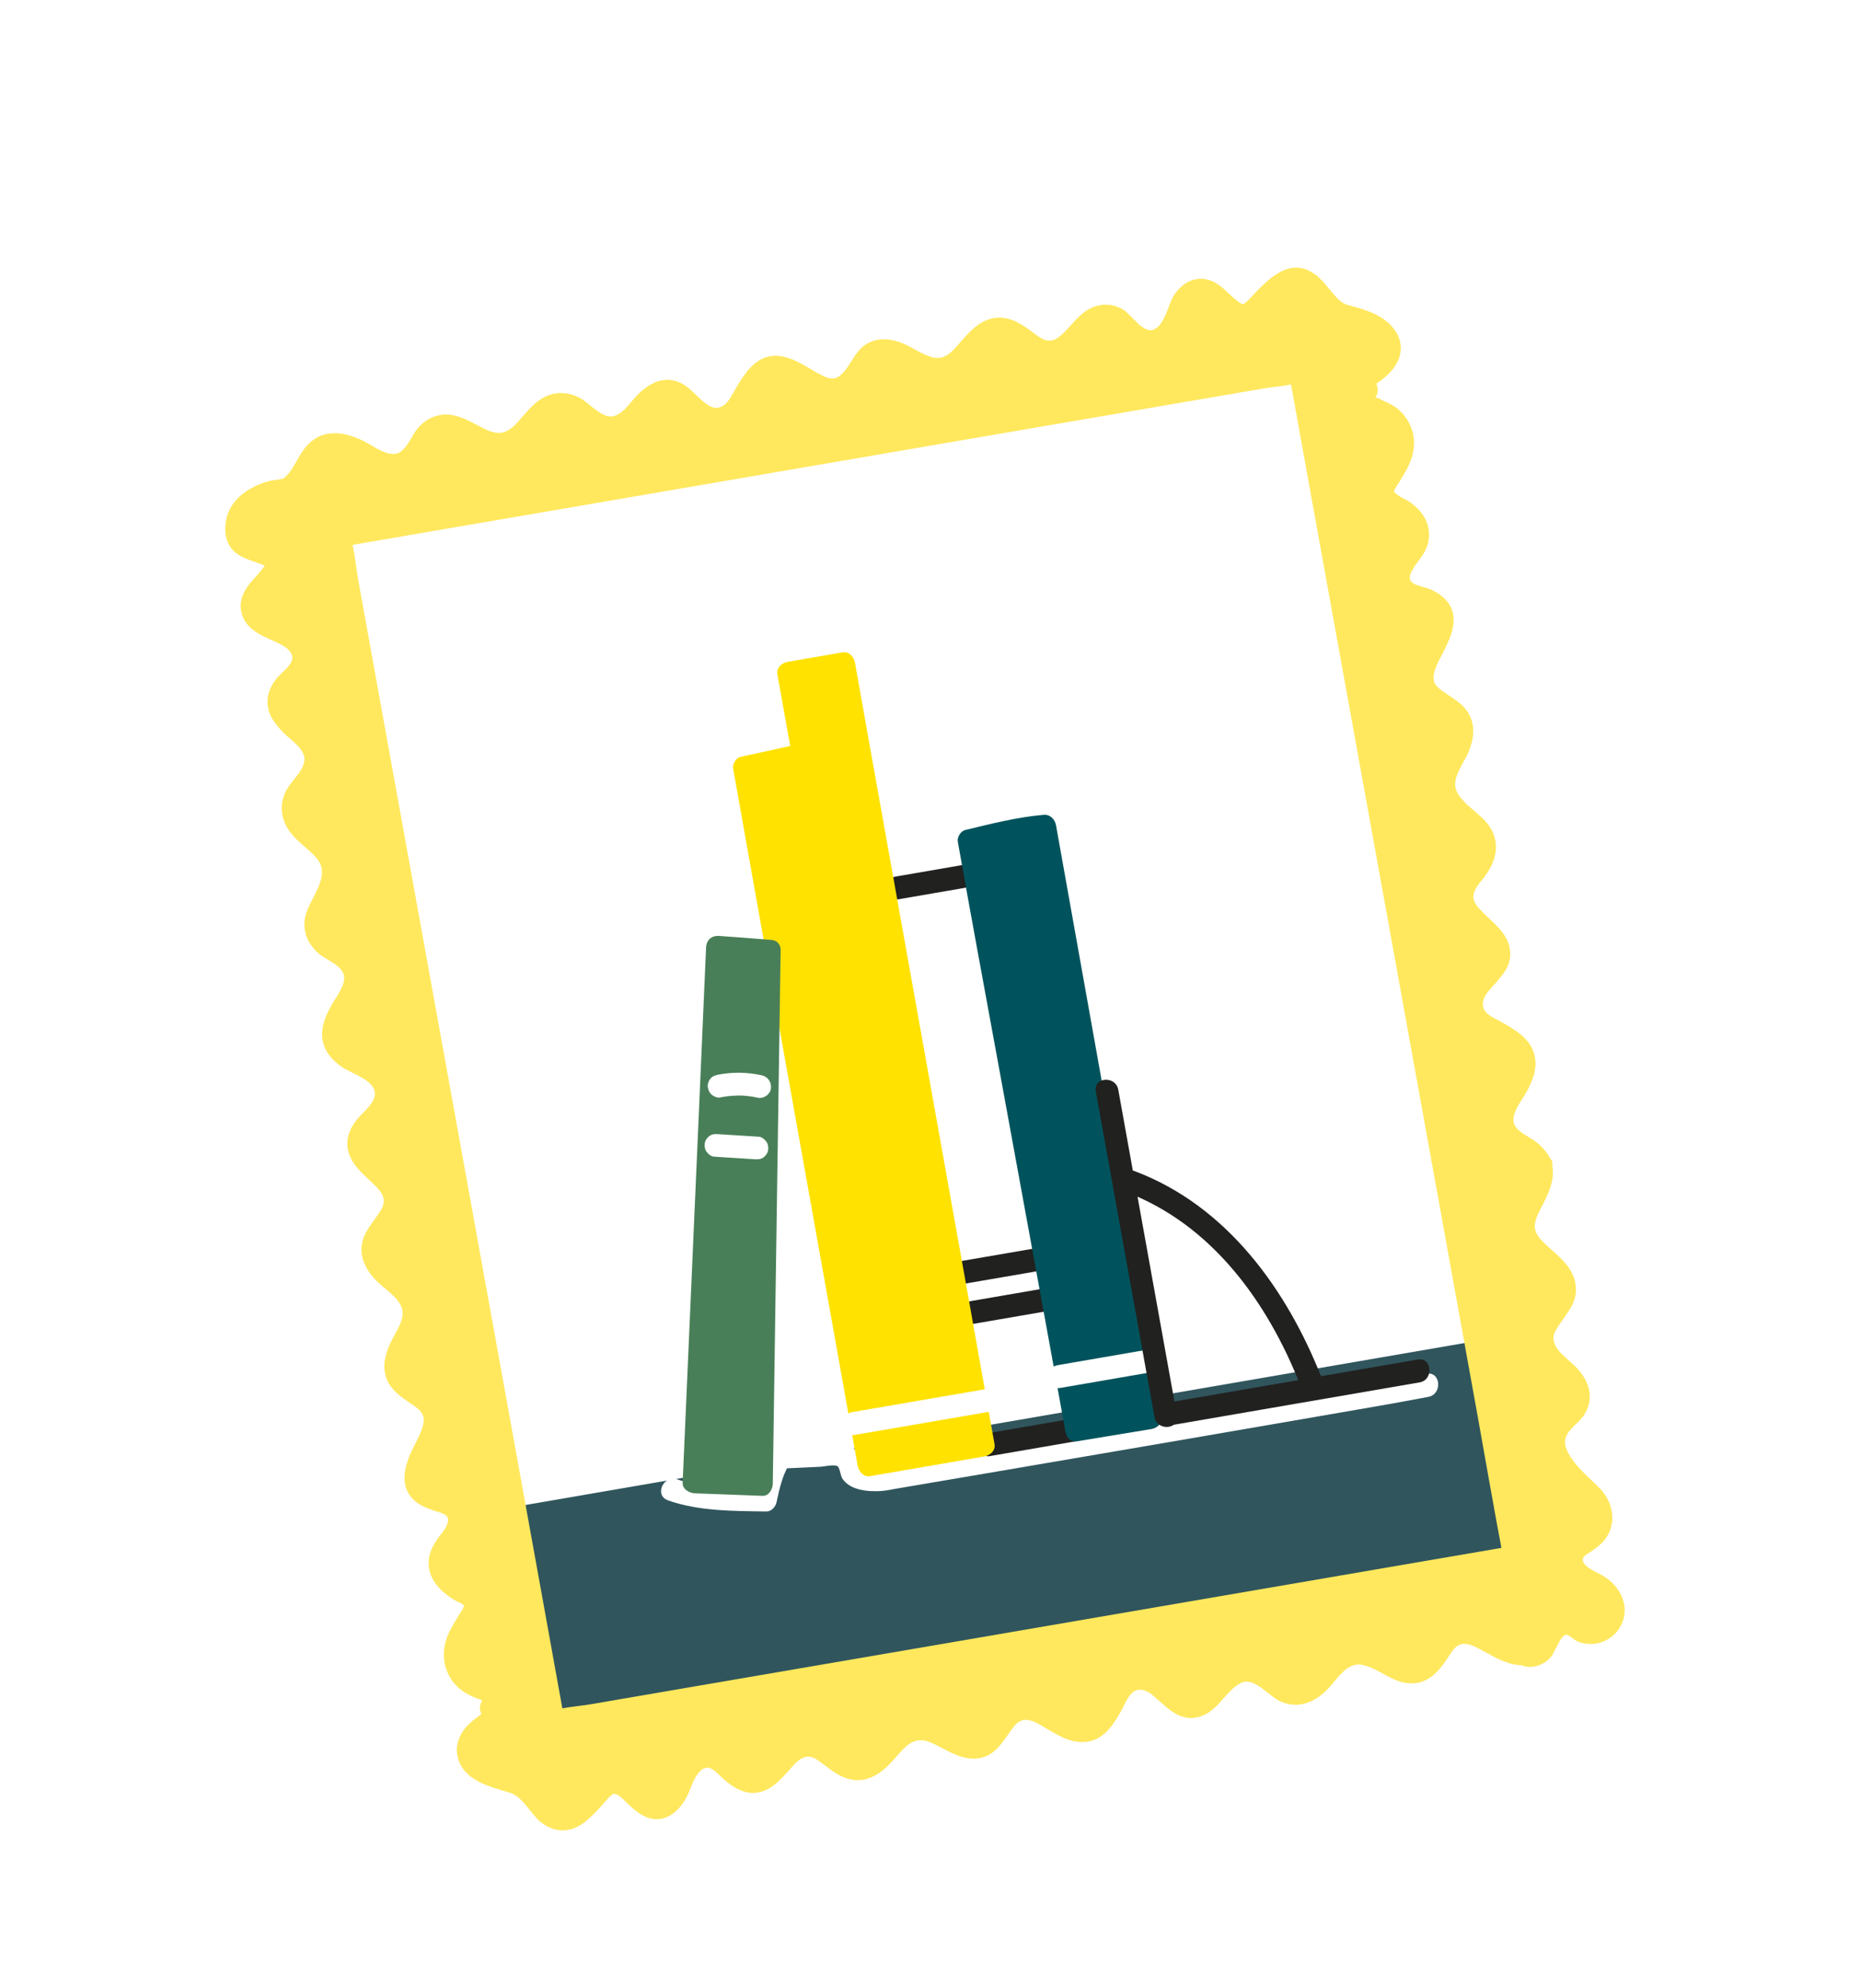 <svg width="131" height="140" viewBox="0 0 131 140" fill="none" xmlns="http://www.w3.org/2000/svg">
<g filter="url(#filter0_d_4953_2395)">
<rect x="29.029" y="39.446" width="62.811" height="67.124" transform="rotate(-10.538 29.029 39.446)" fill="white"/>
<path d="M108.312 78.114C107.846 77.07 106.314 76.818 105.81 75.787C104.95 74.034 107.862 72.244 107.109 70.445C106.571 69.151 104.086 68.743 103.685 67.626C103.283 66.503 103.837 65.768 104.308 65.277C104.778 64.781 105.367 64.31 105.482 63.648C105.771 61.967 102.936 61.153 102.897 59.444C102.867 58.149 104.501 57.266 104.546 55.974C104.603 54.261 101.975 53.543 101.687 51.857C101.407 50.212 103.526 48.637 102.842 47.114C102.376 46.069 100.844 45.817 100.34 44.787C99.324 42.703 103.806 39.6 100.162 38.486C99.576 38.307 98.895 38.138 98.61 37.591C98.302 36.998 98.634 36.276 99.028 35.741C99.422 35.205 99.908 34.654 99.922 33.986C99.945 33.021 98.999 32.342 98.132 31.915C97.862 31.78 97.568 31.63 97.453 31.347C97.336 31.058 97.454 30.727 97.598 30.448C98.081 29.517 98.838 28.666 98.886 27.618C98.924 26.795 98.456 25.965 97.731 25.573C97.326 25.353 96.849 25.256 96.497 24.962C96.144 24.667 96.004 24.031 96.389 23.774L95.9 24.13C95.732 23.922 95.747 23.609 95.87 23.375C95.991 23.134 96.203 22.959 96.414 22.796C96.783 22.515 97.187 22.258 97.504 21.915C97.82 21.573 98.05 21.109 97.987 20.648C97.918 20.121 97.487 19.714 97.038 19.442C96.379 19.044 95.624 18.84 94.872 18.678C93.418 18.355 92.785 15.808 91.17 16.089C90.063 16.283 88.652 18.606 87.883 18.683C86.632 18.802 85.905 16.803 84.652 16.916C83.881 16.988 83.435 17.819 83.166 18.561C82.615 20.08 81.403 21.385 79.904 19.962C79.409 19.493 78.937 18.904 78.275 18.789C76.594 18.5 75.78 21.335 74.071 21.374C72.776 21.404 71.893 19.769 70.601 19.724C68.888 19.667 68.17 22.296 66.483 22.579C64.837 22.859 63.262 20.74 61.739 21.423C60.694 21.889 60.443 23.422 59.412 23.926C57.658 24.785 55.868 21.873 54.07 22.626C52.776 23.165 52.368 25.649 51.25 26.05C50.133 26.451 49.392 25.898 48.902 25.427C48.406 24.957 47.934 24.369 47.273 24.254C45.591 23.964 44.777 26.799 43.069 26.839C41.773 26.869 40.89 25.234 39.598 25.189C37.885 25.132 37.167 27.76 35.48 28.043C33.834 28.323 32.26 26.204 30.736 26.888C29.691 27.354 29.44 28.886 28.409 29.39C26.655 30.25 24.704 27.433 22.905 28.186C21.611 28.725 21.434 30.764 20.128 31.27C20.128 31.27 16.18 31.646 16.679 34.481C16.873 35.588 19.369 35.538 19.442 36.309C19.559 37.56 17.561 38.287 17.674 39.54C17.746 40.311 18.577 40.757 19.319 41.027C20.838 41.578 22.143 42.789 20.72 44.288C20.251 44.784 19.662 45.255 19.547 45.917C19.258 47.598 22.093 48.412 22.132 50.121C22.162 51.416 20.527 52.299 20.482 53.591C20.425 55.304 23.054 56.022 23.337 57.71C23.617 59.355 21.498 60.93 22.181 62.453C22.647 63.498 24.18 63.75 24.684 64.78C25.543 66.534 22.631 68.324 23.384 70.123C23.923 71.417 26.407 71.825 26.808 72.942C27.209 74.059 26.657 74.8 26.185 75.29C25.715 75.786 25.127 76.258 25.012 76.919C24.722 78.601 27.557 79.415 27.597 81.124C27.627 82.419 25.992 83.302 25.947 84.594C25.89 86.307 28.518 87.025 28.801 88.712C29.081 90.358 26.962 91.933 27.646 93.456C28.112 94.501 29.644 94.752 30.148 95.783C31.164 97.866 26.682 100.969 30.326 102.084C30.912 102.263 31.593 102.432 31.878 102.978C32.186 103.572 31.854 104.293 31.46 104.829C31.068 105.37 30.58 105.916 30.566 106.584C30.543 107.549 31.489 108.228 32.356 108.655C32.626 108.79 32.919 108.94 33.035 109.223C33.152 109.512 33.033 109.843 32.89 110.122C32.407 111.052 31.65 111.904 31.602 112.952C31.564 113.775 32.032 114.605 32.757 114.997C33.162 115.217 33.639 115.313 33.991 115.608C34.344 115.903 34.483 116.539 34.099 116.796L34.588 116.44C34.756 116.648 34.741 116.96 34.618 117.195C34.497 117.436 34.285 117.611 34.074 117.773C33.699 118.057 33.301 118.312 32.984 118.655C32.667 118.997 32.438 119.461 32.501 119.922C32.57 120.449 33.001 120.856 33.449 121.128C34.109 121.526 34.864 121.73 35.616 121.891C37.07 122.214 37.703 124.762 39.318 124.481C40.425 124.286 41.836 121.964 42.605 121.886C43.856 121.768 44.583 123.766 45.836 123.654C46.607 123.582 47.053 122.751 47.322 122.009C47.873 120.49 49.084 119.184 50.584 120.607C51.079 121.077 51.551 121.666 52.212 121.781C53.894 122.07 54.708 119.235 56.417 119.196C57.712 119.166 58.595 120.8 59.887 120.845C61.6 120.902 62.318 118.274 64.005 117.991C65.651 117.711 67.226 119.83 68.749 119.147C69.794 118.681 70.045 117.148 71.076 116.644C72.83 115.785 74.62 118.696 76.418 117.944C77.712 117.405 78.12 114.92 79.238 114.52C80.355 114.119 81.096 114.671 81.586 115.143C82.082 115.612 82.554 116.201 83.215 116.316C84.897 116.605 85.71 113.77 87.419 113.731C88.715 113.701 89.598 115.336 90.89 115.381C92.603 115.438 93.32 112.81 95.008 112.527C96.654 112.246 98.228 114.365 99.752 113.682C100.797 113.216 101.048 111.683 102.079 111.179C103.651 110.411 105.392 112.598 107.032 112.504C107.345 112.709 107.855 112.628 108.156 112.359C108.538 112.011 108.699 111.493 108.968 111.051C109.237 110.61 109.721 110.207 110.219 110.345C110.471 110.412 110.666 110.611 110.888 110.751C111.506 111.133 112.387 111.027 112.889 110.501C113.39 109.975 113.461 109.091 113.047 108.494C112.667 107.939 111.986 107.684 111.402 107.345C110.819 107.005 110.254 106.413 110.374 105.75C110.522 104.942 111.522 104.658 112.065 104.043C112.647 103.384 112.611 102.275 111.994 101.659C110.759 100.422 107.919 98.23 109.762 96.284C110.232 95.788 110.82 95.316 110.935 94.655C111.225 92.974 108.39 92.16 108.35 90.451C108.32 89.156 109.955 88.272 110 86.981C110.057 85.267 107.429 84.55 107.14 82.864C106.86 81.218 108.979 79.644 108.296 78.12L108.312 78.114ZM106.492 105.833L38.391 117.84L23.685 34.421L91.786 22.414L106.494 105.838L106.492 105.833Z" fill="#FFE85D" stroke="white" stroke-width="10" stroke-linecap="round" stroke-linejoin="round"/>
<path d="M105.696 90.35L34.842 102.648L37.826 119.316L108.68 107.018L105.696 90.35Z" fill="#30555D"/>
<path d="M109.02 107.242L37.594 119.56L34.507 102.426L105.933 90.108L109.02 107.242ZM38.053 118.893L108.35 106.768L105.468 90.777L35.171 102.902L38.053 118.893Z" fill="#30555D"/>
<path d="M47.04 101.668C49.201 102.437 51.712 102.419 53.974 102.451C54.336 102.459 54.628 102.121 54.695 101.789C54.883 100.916 55.099 99.899 55.586 99.143L55.03 99.431C55.927 99.39 56.823 99.349 57.725 99.306C58.028 99.295 58.701 99.126 58.97 99.254C59.148 99.335 59.179 99.92 59.349 100.166C59.906 100.972 61.153 101.064 62.029 101.013C62.391 100.992 62.748 100.909 63.108 100.848C65.538 100.436 67.961 100.021 70.392 99.609C77.91 98.326 85.428 97.043 92.944 95.737C95.499 95.291 98.056 94.868 100.601 94.38C101.608 94.189 101.475 92.562 100.463 92.755C94.117 93.973 87.727 94.992 81.358 96.085C75.059 97.164 68.757 98.238 62.455 99.312C62.315 99.334 62.179 99.366 62.042 99.38C61.685 99.417 61.282 99.407 60.931 99.32C60.844 99.299 60.716 99.276 60.638 99.218C60.763 99.311 60.651 99.114 60.611 98.926C60.509 98.459 60.293 98.056 59.859 97.819C59.073 97.398 57.902 97.671 57.067 97.708C56.513 97.735 55.957 97.757 55.403 97.784C54.914 97.805 54.565 97.798 54.264 98.208C53.607 99.107 53.337 100.41 53.108 101.484L53.829 100.823C53.023 100.814 52.217 100.776 51.416 100.719C50.211 100.634 48.861 100.602 47.708 100.192C46.732 99.844 46.055 101.312 47.038 101.663L47.04 101.668Z" fill="white"/>
<path d="M63.205 59.349C64.852 59.063 66.496 58.783 68.143 58.497C68.555 58.428 68.931 58.092 68.875 57.631C68.825 57.231 68.45 56.811 68.007 56.885C66.36 57.172 64.716 57.452 63.069 57.738C62.657 57.807 62.281 58.143 62.337 58.604C62.387 59.004 62.762 59.424 63.205 59.349Z" fill="#212120"/>
<path d="M67.93 86.411C69.599 86.122 71.268 85.833 72.939 85.55C73.35 85.481 73.726 85.145 73.67 84.684C73.62 84.284 73.245 83.864 72.802 83.938C71.133 84.227 69.464 84.516 67.793 84.799C67.382 84.868 67.006 85.204 67.061 85.665C67.112 86.065 67.487 86.485 67.93 86.411Z" fill="#212120"/>
<path d="M68.531 89.243C70.195 88.956 71.859 88.669 73.523 88.382C73.935 88.314 74.311 87.978 74.255 87.516C74.205 87.117 73.83 86.697 73.387 86.771C71.723 87.058 70.059 87.345 68.395 87.632C67.983 87.7 67.608 88.037 67.663 88.498C67.713 88.898 68.088 89.317 68.531 89.243Z" fill="#212120"/>
<path d="M75.754 95.876C73.69 96.233 71.624 96.585 69.555 96.944C69.129 97.018 68.783 97.343 68.823 97.81C68.857 98.21 69.263 98.625 69.692 98.556C71.756 98.199 73.822 97.847 75.89 97.488C76.317 97.414 76.663 97.088 76.622 96.621C76.589 96.221 76.182 95.807 75.754 95.876Z" fill="#212120"/>
<path d="M99.851 91.75C93.944 92.77 88.03 93.787 82.122 94.807C81.114 94.983 81.244 96.594 82.257 96.416C88.165 95.396 94.079 94.379 99.986 93.359C100.994 93.183 100.864 91.572 99.851 91.75Z" fill="#212120"/>
<path d="M65.194 97.501C63.52 88.039 58.243 58.619 56.569 49.157L52.434 50.061C54.12 59.587 59.41 89.071 61.094 98.592L61.193 99.153L69.244 97.766C67.476 87.803 61.183 52.701 59.417 42.743L55.535 43.413L57.502 54.414" fill="#FFE200"/>
<path d="M65.987 97.445C64.933 91.508 63.87 85.575 62.812 79.64C61.512 72.37 60.212 65.1 58.913 57.829C58.394 54.921 57.873 52.007 57.359 49.097C57.26 48.535 56.824 48.283 56.288 48.403C54.911 48.702 53.53 49.008 52.153 49.307C51.84 49.374 51.582 49.809 51.634 50.12C52.717 56.228 53.809 62.333 54.903 68.443C56.231 75.868 57.558 83.288 58.886 90.713C59.391 93.553 59.899 96.386 60.404 99.225C60.475 99.621 60.809 100.04 61.266 99.966C63.952 99.501 66.634 99.043 69.319 98.579C69.711 98.511 70.125 98.179 70.046 97.718C68.852 90.967 67.638 84.224 66.433 77.471C64.936 69.094 63.436 60.723 61.94 52.346C61.364 49.128 60.786 45.905 60.22 42.683C60.149 42.288 59.815 41.868 59.357 41.942C58.065 42.165 56.767 42.39 55.474 42.613C55.083 42.681 54.669 43.012 54.748 43.473C55.404 47.141 56.059 50.808 56.715 54.475C56.894 55.486 58.486 55.371 58.3 54.357C57.644 50.69 56.988 47.023 56.332 43.355L55.605 44.216C56.898 43.993 58.196 43.769 59.488 43.546L58.626 42.805C59.819 49.556 61.033 56.299 62.239 63.052C63.736 71.429 65.235 79.799 66.732 88.177C67.308 91.395 67.886 94.618 68.452 97.84L69.178 96.979C66.493 97.444 63.811 97.902 61.126 98.367L61.988 99.107C60.943 93.208 59.886 87.307 58.833 81.404C57.497 73.925 56.158 66.441 54.822 58.962C54.29 55.972 53.755 52.99 53.226 50.006L52.707 50.819C54.084 50.52 55.465 50.215 56.842 49.916L55.771 49.221C56.825 55.158 57.888 61.091 58.946 67.026C60.246 74.296 61.546 81.567 62.845 88.837C63.364 91.746 63.885 94.659 64.399 97.57C64.578 98.581 66.164 98.468 65.983 97.452L65.987 97.445Z" fill="#FFE200"/>
<path d="M54.177 62.984C52.478 62.84 50.517 62.706 50.517 62.706L48.873 100.365L53.63 100.543L54.182 62.982L54.177 62.984Z" fill="#497F58"/>
<path d="M54.318 62.196C53.097 62.096 51.877 62.001 50.657 61.918C50.096 61.882 49.748 62.207 49.727 62.767C49.543 67.032 49.353 71.299 49.169 75.564C48.872 82.308 48.579 89.045 48.282 95.789C48.212 97.335 48.148 98.885 48.078 100.431C48.056 100.895 48.559 101.158 48.942 101.173C50.526 101.233 52.116 101.291 53.7 101.351C54.158 101.368 54.421 100.885 54.428 100.49C54.49 96.246 54.551 91.997 54.614 87.753C54.711 81.036 54.814 74.316 54.91 67.594C54.931 66.037 54.954 64.485 54.98 62.926C54.997 61.894 53.409 62.024 53.393 63.043C53.331 67.287 53.27 71.536 53.207 75.78C53.11 82.497 53.007 89.216 52.911 95.939C52.89 97.496 52.867 99.048 52.841 100.607L53.569 99.746C51.984 99.686 50.395 99.628 48.811 99.568L49.675 100.31C49.859 96.045 50.049 91.778 50.233 87.513C50.53 80.769 50.823 74.032 51.12 67.288C51.19 65.742 51.254 64.192 51.324 62.646L50.394 63.494C51.615 63.577 52.839 63.671 54.055 63.772C55.068 63.857 55.354 62.284 54.33 62.198L54.318 62.196Z" fill="#497F58"/>
<path d="M60.178 97.064C63.525 96.489 66.869 95.909 70.21 95.337C70.637 95.262 70.983 94.936 70.942 94.47C70.909 94.069 70.502 93.654 70.074 93.723C66.727 94.298 63.383 94.878 60.042 95.451C59.615 95.525 59.269 95.851 59.31 96.317C59.343 96.718 59.75 97.133 60.178 97.064Z" fill="white"/>
<path d="M50.722 73.29C51.292 73.176 51.872 73.138 52.455 73.167L52.248 73.156C52.624 73.18 52.999 73.228 53.369 73.311C53.782 73.402 54.239 73.088 54.295 72.668C54.353 72.224 54.082 71.825 53.645 71.731C52.641 71.511 51.586 71.492 50.582 71.689C50.366 71.733 50.179 71.795 50.03 71.974C49.908 72.121 49.825 72.357 49.851 72.553C49.877 72.761 49.966 72.975 50.141 73.112C50.298 73.232 50.518 73.336 50.719 73.297L50.722 73.29Z" fill="white"/>
<path d="M50.288 77.463C51.249 77.522 52.208 77.587 53.169 77.645C53.396 77.66 53.584 77.65 53.777 77.511C53.934 77.397 54.075 77.198 54.099 77C54.125 76.791 54.097 76.561 53.96 76.388C53.84 76.231 53.651 76.071 53.448 76.058C52.487 76 51.528 75.935 50.567 75.877C50.34 75.861 50.152 75.872 49.959 76.011C49.802 76.124 49.66 76.324 49.636 76.521C49.611 76.731 49.639 76.961 49.776 77.134C49.896 77.291 50.085 77.451 50.288 77.463Z" fill="white"/>
<path d="M75.816 96.709C74.687 90.318 69.38 61.613 68.25 55.222C68.25 55.222 71.958 54.324 73.583 54.197L81.024 95.849L75.821 96.708L75.816 96.709Z" fill="#00535C"/>
<path d="M76.611 96.652C75.722 91.641 74.795 86.632 73.875 81.627C72.683 75.127 71.491 68.626 70.304 62.124C69.881 59.801 69.455 57.486 69.043 55.159L68.524 55.973C70.205 55.564 71.925 55.141 73.651 54.995L72.788 54.254C73.632 58.974 74.477 63.693 75.316 68.415C76.651 75.876 77.98 83.335 79.316 90.796C79.619 92.502 79.923 94.207 80.231 95.911L80.958 95.051C79.222 95.338 77.485 95.624 75.754 95.909C74.749 96.073 74.879 97.671 75.888 97.505C77.624 97.219 79.361 96.932 81.092 96.647C81.486 96.584 81.896 96.242 81.819 95.787C80.975 91.067 80.13 86.347 79.291 81.625C77.956 74.164 76.627 66.706 75.291 59.244C74.988 57.538 74.684 55.833 74.376 54.129C74.3 53.707 73.973 53.353 73.513 53.388C71.645 53.546 69.786 54.02 67.975 54.459C67.666 54.536 67.403 54.956 67.457 55.272C68.346 60.283 69.273 65.291 70.193 70.297C71.385 76.797 72.577 83.297 73.764 89.8C74.187 92.122 74.613 94.438 75.025 96.765C75.204 97.776 76.79 97.663 76.609 96.647L76.611 96.652Z" fill="#00535C"/>
<path d="M74.651 93.756C76.874 93.37 79.095 92.991 81.318 92.605C81.745 92.531 82.091 92.205 82.05 91.738C82.017 91.338 81.61 90.924 81.181 90.993C78.958 91.379 76.738 91.758 74.514 92.144C74.088 92.218 73.742 92.544 73.782 93.01C73.816 93.411 74.222 93.825 74.651 93.756Z" fill="white"/>
<path d="M77.177 72.863C78.556 80.509 79.929 88.152 81.309 95.798C81.492 96.807 83.076 96.694 82.891 95.68C81.511 88.034 80.139 80.391 78.759 72.745C78.576 71.737 76.992 71.85 77.177 72.863Z" fill="#212120"/>
<path d="M79.256 79.931C85.348 82.227 89.297 87.724 91.604 93.621C91.98 94.584 93.474 94.044 93.099 93.081C90.645 86.815 86.393 80.921 79.921 78.484C78.965 78.123 78.288 79.569 79.256 79.931Z" fill="#212120"/>
<path d="M108.413 77.925C107.943 76.876 106.413 76.616 105.905 75.58C105.039 73.818 107.933 72.04 107.173 70.234C106.629 68.934 104.15 68.513 103.744 67.391C103.337 66.264 103.886 65.53 104.353 65.041C104.819 64.546 105.403 64.077 105.514 63.415C105.794 61.731 102.963 60.901 102.915 59.188C102.878 57.89 104.504 57.014 104.542 55.719C104.589 54.003 101.965 53.27 101.668 51.58C101.38 49.929 103.485 48.362 102.796 46.832C102.326 45.783 100.796 45.523 100.288 44.487C99.264 42.395 103.717 39.309 100.078 38.173C99.492 37.99 98.812 37.817 98.525 37.268C98.215 36.672 98.543 35.951 98.932 35.416C99.322 34.881 99.804 34.332 99.815 33.663C99.833 32.696 98.886 32.01 98.019 31.578C97.749 31.441 97.456 31.289 97.339 31.005C97.221 30.715 97.337 30.384 97.479 30.105C97.956 29.175 98.706 28.325 98.748 27.276C98.782 26.451 98.311 25.618 97.586 25.221C97.181 24.998 96.705 24.899 96.352 24.602C95.999 24.304 95.856 23.666 96.239 23.411L95.752 23.765C95.584 23.555 95.597 23.243 95.719 23.008C95.838 22.768 96.049 22.593 96.258 22.431C96.625 22.151 97.025 21.896 97.34 21.554C97.654 21.213 97.881 20.75 97.815 20.287C97.743 19.759 97.312 19.348 96.863 19.073C96.203 18.671 95.449 18.463 94.699 18.297C93.247 17.966 92.602 15.41 90.994 15.683C89.891 15.872 88.496 18.192 87.73 18.266C86.483 18.378 85.747 16.372 84.499 16.478C83.73 16.546 83.29 17.376 83.025 18.118C82.484 19.637 81.283 20.939 79.781 19.506C79.284 19.033 78.81 18.44 78.15 18.322C76.472 18.023 75.676 20.859 73.972 20.89C72.68 20.913 71.791 19.27 70.503 19.219C68.794 19.152 68.093 21.782 66.411 22.057C64.772 22.329 63.19 20.198 61.675 20.875C60.636 21.336 60.393 22.87 59.368 23.37C57.623 24.222 55.824 21.295 54.034 22.04C52.747 22.573 52.353 25.061 51.241 25.456C50.129 25.852 49.387 25.295 48.896 24.82C48.399 24.346 47.925 23.754 47.265 23.635C45.587 23.337 44.791 26.173 43.087 26.204C41.795 26.227 40.906 24.584 39.618 24.532C37.909 24.466 37.207 27.096 35.526 27.371C33.886 27.643 32.305 25.512 30.79 26.188C29.751 26.65 29.508 28.184 28.483 28.684C26.738 29.536 24.778 26.704 22.988 27.449C21.701 27.982 21.535 30.024 20.235 30.524C20.235 30.524 16.301 30.88 16.813 33.724C17.013 34.834 19.501 34.797 19.577 35.57C19.701 36.824 17.713 37.542 17.832 38.799C17.908 39.572 18.738 40.023 19.48 40.297C20.997 40.857 22.305 42.077 20.894 43.572C20.429 44.066 19.844 44.536 19.733 45.198C19.453 46.881 22.285 47.712 22.333 49.424C22.369 50.722 20.744 51.599 20.706 52.893C20.658 54.609 23.283 55.342 23.574 57.035C23.862 58.685 21.757 60.252 22.447 61.782C22.917 62.831 24.446 63.092 24.954 64.127C25.82 65.889 22.926 67.667 23.686 69.473C24.23 70.773 26.71 71.195 27.115 72.316C27.521 73.438 26.974 74.177 26.506 74.666C26.041 75.161 25.456 75.631 25.345 76.293C25.065 77.976 27.896 78.806 27.945 80.519C27.981 81.817 26.356 82.694 26.318 83.988C26.27 85.704 28.895 86.437 29.186 88.129C29.474 89.78 27.369 91.347 28.058 92.877C28.529 93.926 30.058 94.186 30.566 95.222C31.59 97.315 27.137 100.401 30.776 101.536C31.362 101.719 32.042 101.892 32.329 102.441C32.639 103.037 32.312 103.758 31.922 104.293C31.534 104.833 31.05 105.378 31.039 106.047C31.021 107.013 31.969 107.699 32.835 108.131C33.105 108.268 33.399 108.42 33.515 108.704C33.633 108.994 33.517 109.326 33.375 109.605C32.898 110.534 32.148 111.384 32.106 112.433C32.073 113.258 32.543 114.092 33.268 114.488C33.674 114.711 34.149 114.81 34.502 115.108C34.856 115.405 34.998 116.043 34.616 116.298L35.102 115.944C35.271 116.154 35.257 116.466 35.136 116.701C35.016 116.941 34.806 117.116 34.596 117.278C34.224 117.56 33.829 117.814 33.514 118.155C33.2 118.496 32.974 118.96 33.039 119.422C33.111 119.951 33.542 120.361 33.991 120.636C34.651 121.038 35.405 121.246 36.155 121.412C37.607 121.743 38.252 124.299 39.86 124.026C40.963 123.837 42.358 121.517 43.124 121.443C44.371 121.332 45.107 123.338 46.355 123.231C47.124 123.163 47.564 122.333 47.829 121.591C48.37 120.072 49.571 118.77 51.073 120.204C51.57 120.677 52.044 121.269 52.704 121.388C54.382 121.686 55.179 118.85 56.882 118.819C58.174 118.796 59.063 120.439 60.351 120.491C62.06 120.557 62.762 117.927 64.443 117.652C66.082 117.38 67.664 119.511 69.179 118.835C70.218 118.373 70.461 116.839 71.486 116.339C73.231 115.487 75.03 118.414 76.82 117.669C78.108 117.136 78.501 114.649 79.613 114.253C80.725 113.857 81.467 114.415 81.959 114.89C82.455 115.363 82.929 115.955 83.589 116.074C85.267 116.373 86.064 113.536 87.767 113.506C89.059 113.482 89.948 115.125 91.237 115.177C92.945 115.243 93.647 112.613 95.328 112.338C96.968 112.066 98.549 114.198 100.064 113.521C101.104 113.059 101.346 111.525 102.372 111.025C103.935 110.263 105.682 112.464 107.317 112.379C107.631 112.585 108.139 112.507 108.437 112.239C108.817 111.892 108.975 111.374 109.24 110.933C109.506 110.492 109.987 110.091 110.484 110.231C110.735 110.3 110.931 110.501 111.153 110.642C111.771 111.028 112.649 110.927 113.147 110.402C113.644 109.878 113.71 108.992 113.294 108.391C112.913 107.833 112.232 107.574 111.648 107.231C111.064 106.888 110.498 106.292 110.615 105.628C110.757 104.819 111.753 104.54 112.291 103.927C112.868 103.269 112.827 102.157 112.209 101.537C110.97 100.291 108.127 98.08 109.954 96.139C110.42 95.645 111.004 95.175 111.116 94.513C111.395 92.83 108.564 91.999 108.516 90.287C108.479 88.989 110.105 88.112 110.143 86.818C110.191 85.102 107.566 84.369 107.27 82.678C106.982 81.028 109.086 79.461 108.397 77.931L108.413 77.925ZM106.746 105.696L38.903 117.372L23.798 33.701L91.641 22.024L106.746 105.696Z" fill="#FFE85D"/>
<path d="M109.215 77.656C108.923 77.09 108.551 76.676 108.027 76.311C107.599 76.01 106.853 75.706 106.649 75.183C106.373 74.481 107.144 73.557 107.461 72.992C107.932 72.163 108.331 71.207 108.052 70.23C107.715 69.046 106.591 68.46 105.591 67.897C105.252 67.705 104.748 67.493 104.545 67.141C104.289 66.692 104.53 66.167 104.818 65.823C105.608 64.867 106.643 64.08 106.302 62.67C106.024 61.495 104.949 60.861 104.198 60.011C103.924 59.697 103.682 59.354 103.801 58.929C103.943 58.403 104.418 57.967 104.714 57.528C105.405 56.502 105.64 55.346 104.929 54.241C104.32 53.297 103.133 52.771 102.617 51.781C102.163 50.91 103.021 49.855 103.366 49.102C103.832 48.078 103.987 46.92 103.242 45.969C102.862 45.484 102.349 45.183 101.847 44.847C101.493 44.611 101.033 44.322 100.978 43.892C100.888 43.198 101.415 42.422 101.703 41.826C102.056 41.095 102.453 40.28 102.369 39.436C102.265 38.439 101.49 37.789 100.599 37.457C99.978 37.226 98.981 37.185 99.383 36.32C99.683 35.675 100.24 35.197 100.492 34.521C100.759 33.803 100.684 33.017 100.272 32.359C100.036 31.982 99.696 31.655 99.344 31.394C99.05 31.174 98.63 31.042 98.364 30.8C98.027 30.496 98.185 30.827 98.207 30.573C98.223 30.401 98.416 30.177 98.502 30.029C98.696 29.694 98.912 29.37 99.092 29.028C99.448 28.351 99.668 27.588 99.568 26.817C99.468 26.047 99.055 25.303 98.459 24.81C98.177 24.573 97.848 24.408 97.509 24.266C97.373 24.21 97.122 24.042 96.987 24.023C96.68 23.986 97.121 23.79 96.728 24.148C97.525 23.428 96.639 22.061 95.72 22.731L95.234 23.085L96.44 23.297C96.569 23.533 96.427 23.363 96.592 23.297C96.689 23.262 96.872 23.079 96.934 23.032C97.149 22.868 97.373 22.714 97.576 22.536C98.033 22.137 98.421 21.664 98.585 21.063C98.898 19.89 98.174 18.896 97.199 18.317C96.669 18.004 96.083 17.803 95.498 17.638C95.068 17.516 94.706 17.474 94.363 17.173C93.766 16.643 93.366 15.919 92.735 15.414C91.062 14.078 89.602 15.369 88.421 16.608C88.174 16.864 87.94 17.158 87.649 17.361C87.478 17.478 87.649 17.429 87.574 17.425C87.438 17.419 87.324 17.324 87.216 17.246C86.526 16.762 86.068 16.047 85.246 15.752C84.173 15.37 83.196 15.951 82.641 16.865C82.243 17.526 82.045 18.897 81.236 19.22C80.53 19.506 79.679 18.169 79.132 17.824C78.271 17.291 77.289 17.356 76.467 17.911C75.725 18.414 75.259 19.222 74.546 19.757C73.791 20.325 73.192 19.74 72.547 19.265C71.743 18.668 70.868 18.196 69.851 18.433C68.935 18.647 68.297 19.352 67.698 20.03C67.19 20.607 66.639 21.367 65.774 21.186C64.974 21.019 64.283 20.45 63.523 20.157C62.684 19.832 61.777 19.753 60.985 20.254C60.118 20.801 59.906 21.869 59.134 22.475C58.599 22.895 57.946 22.479 57.438 22.194C56.753 21.806 56.099 21.353 55.331 21.156C53.275 20.623 52.369 22.41 51.508 23.903C51.116 24.58 50.571 25.023 49.801 24.488C48.961 23.911 48.464 22.988 47.383 22.787C46.4 22.6 45.574 23.144 44.911 23.796C44.427 24.273 43.817 25.287 43.065 25.331C42.312 25.375 41.517 24.405 40.888 24.054C40.036 23.579 39.072 23.545 38.23 24.027C37.389 24.51 36.908 25.293 36.255 25.942C35.602 26.59 35.011 26.625 34.184 26.233C33.439 25.88 32.733 25.402 31.911 25.243C30.933 25.054 30.035 25.433 29.406 26.178C28.955 26.71 28.584 27.91 27.782 27.971C27.107 28.024 26.372 27.47 25.803 27.165C24.194 26.304 22.475 26.093 21.324 27.759C21.065 28.136 20.861 28.542 20.622 28.924C20.51 29.1 20.395 29.283 20.249 29.434C20.164 29.52 19.886 29.744 20.109 29.651C19.761 29.801 19.287 29.788 18.916 29.891C17.576 30.264 16.254 31.116 15.938 32.567C15.763 33.369 15.883 34.311 16.536 34.876C17.125 35.384 17.892 35.514 18.582 35.813C18.74 35.879 18.939 36.072 18.761 35.785C18.596 35.518 18.753 35.714 18.633 35.868C18.393 36.164 18.165 36.456 17.907 36.734C17.312 37.374 16.805 38.136 16.986 39.062C17.222 40.27 18.353 40.742 19.356 41.181C19.924 41.432 20.913 41.931 20.485 42.677C20.229 43.126 19.745 43.437 19.431 43.845C19.102 44.278 18.871 44.762 18.842 45.315C18.792 46.275 19.376 47.019 20.02 47.661C20.508 48.143 21.547 48.797 21.437 49.594C21.327 50.391 20.419 51.076 20.089 51.805C19.688 52.689 19.79 53.65 20.331 54.459C20.872 55.267 21.688 55.73 22.295 56.435C23.464 57.793 21.598 59.39 21.451 60.835C21.352 61.813 21.813 62.669 22.579 63.261C23.114 63.671 24.25 64.074 24.241 64.878C24.232 65.553 23.646 66.251 23.339 66.811C22.963 67.483 22.637 68.222 22.691 69.016C22.755 69.923 23.325 70.629 24.05 71.124C24.686 71.56 25.737 71.864 26.208 72.483C26.815 73.273 25.876 74.056 25.391 74.563C24.708 75.278 24.246 76.196 24.563 77.209C24.849 78.122 25.633 78.744 26.298 79.379C26.919 79.974 27.296 80.484 26.795 81.281C26.295 82.078 25.625 82.713 25.482 83.67C25.339 84.627 25.831 85.503 26.49 86.183C27.052 86.768 28.013 87.308 28.294 88.106C28.558 88.86 27.939 89.7 27.619 90.339C27.244 91.096 26.931 91.924 27.13 92.782C27.366 93.805 28.172 94.34 28.989 94.888C29.604 95.301 29.982 95.632 29.796 96.371C29.64 96.994 29.29 97.57 29.015 98.149C28.43 99.383 28.083 100.863 29.363 101.824C29.741 102.106 30.177 102.263 30.621 102.41C31.066 102.558 31.701 102.643 31.535 103.238C31.403 103.711 30.982 104.109 30.727 104.509C30.428 104.975 30.198 105.464 30.186 106.029C30.156 107.259 31.086 108.149 32.074 108.728C32.205 108.804 32.659 108.961 32.671 109.092C32.685 109.247 32.402 109.608 32.335 109.724C32.055 110.207 31.733 110.675 31.528 111.198C31.127 112.217 31.157 113.296 31.759 114.237C32.039 114.684 32.449 115.054 32.911 115.299C33.17 115.44 33.475 115.589 33.756 115.672C34.121 115.786 33.796 115.898 34.112 115.611C33.314 116.33 34.2 117.698 35.119 117.027L35.606 116.673L34.4 116.462C34.291 116.267 34.27 116.441 34.091 116.586C33.974 116.683 33.841 116.768 33.717 116.862C33.41 117.09 33.102 117.331 32.846 117.614C32.336 118.186 32.047 118.962 32.232 119.732C32.629 121.412 34.498 121.834 35.898 122.258C36.833 122.543 37.321 123.691 38.042 124.293C38.974 125.071 40.124 125.112 41.084 124.402C41.525 124.077 41.911 123.666 42.289 123.265C42.499 123.041 42.994 122.376 43.261 122.323C43.181 122.339 43.396 122.36 43.502 122.415C43.72 122.527 43.909 122.742 44.087 122.912C44.507 123.308 44.922 123.725 45.462 123.949C46.951 124.582 48.079 123.368 48.578 122.085C48.768 121.604 48.959 121.061 49.352 120.703C49.855 120.245 50.267 120.638 50.682 121.036C51.71 122.026 52.882 122.742 54.238 121.914C54.706 121.628 55.088 121.207 55.455 120.81C55.792 120.448 56.204 119.874 56.712 119.746C57.22 119.618 57.632 119.993 58.001 120.267C58.537 120.664 59.071 121.087 59.72 121.278C60.984 121.647 62.02 120.947 62.834 120.055C63.585 119.242 64.214 118.196 65.454 118.685C66.504 119.1 67.43 119.881 68.612 119.86C70.054 119.833 70.617 118.656 71.369 117.646C72.072 116.703 72.867 117.241 73.71 117.743C74.553 118.246 75.474 118.794 76.499 118.677C77.809 118.524 78.489 117.367 79.061 116.317C79.268 115.934 79.491 115.342 79.888 115.113C80.366 114.836 80.897 115.136 81.257 115.45C82.266 116.324 83.183 117.391 84.638 116.853C85.827 116.418 86.309 115.123 87.366 114.544C88.28 114.042 89.312 115.394 90.076 115.777C91.337 116.406 92.534 115.943 93.466 115.009C94.136 114.342 94.822 113.036 95.934 113.256C97.046 113.477 97.906 114.374 99.05 114.533C100.457 114.728 101.288 113.799 101.987 112.728C102.257 112.317 102.527 111.806 103.071 111.776C103.548 111.746 104.047 112.058 104.455 112.274C104.94 112.531 105.416 112.814 105.933 113.01C106.189 113.108 106.461 113.201 106.733 113.244C106.868 113.263 107.001 113.259 107.136 113.278C107.298 113.287 107.285 113.285 107.103 113.271C107.224 113.32 107.347 113.355 107.477 113.376C108.153 113.489 108.833 113.182 109.256 112.672C109.48 112.401 109.943 111.119 110.306 111.129C110.515 111.134 110.914 111.538 111.155 111.63C111.478 111.747 111.827 111.8 112.174 111.779C112.942 111.73 113.655 111.312 114.057 110.662C114.909 109.277 114.196 107.767 112.91 106.987C112.556 106.77 111.356 106.328 111.485 105.764C111.534 105.55 111.946 105.358 112.109 105.237C112.409 105.024 112.723 104.8 112.961 104.517C113.909 103.393 113.654 101.816 112.663 100.812C111.91 100.056 111.033 99.362 110.499 98.422C110.304 98.074 110.139 97.659 110.268 97.261C110.472 96.621 111.207 96.214 111.568 95.652C112.321 94.494 111.937 93.284 111.045 92.331C110.405 91.65 108.96 90.823 109.546 89.743C110.132 88.663 111.144 87.879 110.979 86.534C110.815 85.189 109.715 84.453 108.826 83.61C108.47 83.271 108.075 82.859 108.094 82.329C108.113 81.798 108.448 81.265 108.679 80.799C109.183 79.811 109.63 78.769 109.197 77.656C108.791 76.614 107.175 77.198 107.581 78.24C107.93 79.124 106.998 80.174 106.686 80.952C106.233 82.095 106.288 83.258 107.085 84.251C107.477 84.738 107.957 85.131 108.416 85.55C108.755 85.859 109.24 86.251 109.269 86.745C109.298 87.24 108.853 87.721 108.576 88.098C108.221 88.577 107.869 89.08 107.727 89.673C107.413 90.944 108.189 91.963 109.058 92.802C109.433 93.159 109.972 93.531 110.194 94.018C110.44 94.557 109.911 94.976 109.575 95.325C108.707 96.217 108.256 97.248 108.661 98.5C109.011 99.606 109.877 100.5 110.686 101.292C111.018 101.616 111.527 101.955 111.746 102.369C112.046 102.938 111.693 103.405 111.254 103.723C110.177 104.512 109.189 105.608 110.114 106.998C110.554 107.665 111.228 108.007 111.898 108.387C112.391 108.665 113.12 109.288 112.509 109.866C111.948 110.401 111.374 109.684 110.857 109.489C110.171 109.232 109.474 109.477 108.963 109.963C108.71 110.203 108.528 110.49 108.36 110.797C108.256 110.995 108.082 111.55 107.849 111.647C107.686 111.718 107.367 111.581 107.183 111.561C106.949 111.54 106.729 111.472 106.514 111.383C105.499 110.98 104.617 110.239 103.513 110.071C102.196 109.875 101.287 110.64 100.615 111.684C100.363 112.076 100.074 112.704 99.569 112.806C99.132 112.896 98.63 112.591 98.255 112.4C97.24 111.879 96.205 111.286 95.033 111.549C93.799 111.828 93.102 112.905 92.269 113.76C91.941 114.094 91.565 114.433 91.063 114.312C90.561 114.192 90.117 113.712 89.698 113.419C88.653 112.682 87.501 112.402 86.372 113.117C85.872 113.433 85.473 113.891 85.075 114.318C84.79 114.624 84.37 115.207 83.912 115.255C83.36 115.313 82.874 114.589 82.518 114.25C82.109 113.868 81.644 113.549 81.103 113.387C79.854 113.025 78.727 113.561 78.051 114.612C77.636 115.26 77.149 116.89 76.229 116.945C75.393 116.994 74.499 116.153 73.788 115.794C72.849 115.313 71.76 115.121 70.839 115.737C70.309 116.089 69.972 116.617 69.635 117.145C69.374 117.547 69.091 118.105 68.548 118.122C68.096 118.137 67.617 117.83 67.233 117.63C66.726 117.363 66.225 117.095 65.676 116.929C64.447 116.554 63.377 116.996 62.493 117.863C61.896 118.448 61.098 119.931 60.089 119.574C59.563 119.388 59.138 118.926 58.684 118.622C58.171 118.271 57.623 118.007 56.997 117.981C55.731 117.939 54.876 118.9 54.085 119.752C53.809 120.049 53.415 120.554 52.972 120.56C52.395 120.566 51.88 119.729 51.473 119.402C50.475 118.592 49.213 118.512 48.246 119.384C47.792 119.794 47.45 120.324 47.205 120.887C47.036 121.274 46.802 122.381 46.251 122.377C45.873 122.378 45.449 121.804 45.198 121.568C44.818 121.213 44.416 120.884 43.923 120.704C42.78 120.298 42.009 121.057 41.276 121.82C40.827 122.29 40.017 123.525 39.269 123.031C38.394 122.46 37.984 121.376 37.056 120.843C36.416 120.476 33.263 120.081 34.077 118.857C34.482 118.249 35.277 118.005 35.721 117.42C36.195 116.799 36.187 116.113 35.823 115.437C35.599 115.025 34.959 114.979 34.617 115.226L34.131 115.58L35.138 116.996C35.89 116.318 35.895 115.202 35.121 114.489C34.347 113.777 32.875 113.754 32.991 112.376C33.087 111.307 34.058 110.513 34.354 109.507C34.503 108.997 34.452 108.443 34.116 108.01C33.738 107.512 33.096 107.343 32.607 106.99C32.218 106.712 31.817 106.351 31.959 105.838C32.1 105.326 32.568 104.923 32.83 104.489C33.399 103.563 33.566 102.357 32.712 101.526C32.324 101.149 31.84 100.96 31.34 100.796C30.988 100.683 30.55 100.588 30.283 100.309C30.193 100.212 30.188 100.165 30.2 100C30.211 99.781 30.322 99.501 30.416 99.276C30.922 98.077 31.808 96.852 31.557 95.47C31.382 94.493 30.646 93.902 29.864 93.384C29.148 92.91 28.598 92.541 28.933 91.644C29.232 90.828 29.748 90.125 29.98 89.277C30.223 88.377 30.046 87.461 29.488 86.708C28.931 85.954 28.169 85.49 27.578 84.811C26.925 84.061 27.331 83.489 27.841 82.8C28.39 82.054 28.911 81.262 28.806 80.278C28.701 79.293 28.011 78.594 27.348 77.965C26.862 77.506 25.896 76.869 26.348 76.121C26.843 75.296 27.684 74.875 27.991 73.902C28.299 72.929 28.083 71.892 27.381 71.191C26.762 70.57 25.919 70.265 25.196 69.793C24.595 69.4 24.288 69.013 24.535 68.307C24.782 67.602 25.285 66.977 25.606 66.289C25.927 65.6 26.109 64.783 25.843 64.01C25.508 63.029 24.63 62.582 23.843 62.017C23.108 61.493 23.071 61.026 23.43 60.244C23.79 59.461 24.276 58.725 24.416 57.862C24.571 56.919 24.255 56.041 23.632 55.324C23.05 54.653 22.132 54.147 21.692 53.364C21.252 52.58 22.066 51.905 22.459 51.331C22.985 50.569 23.348 49.73 23.086 48.783C22.824 47.837 22.101 47.23 21.446 46.61C21.169 46.353 20.805 46.059 20.642 45.699C20.456 45.292 20.704 44.987 20.974 44.693C21.654 43.936 22.429 43.237 22.339 42.112C22.261 41.167 21.576 40.447 20.815 39.971C20.333 39.67 18.63 39.269 18.686 38.59C18.707 38.299 19.127 37.963 19.311 37.767C19.622 37.433 19.929 37.107 20.154 36.705C20.517 36.032 20.587 35.126 19.95 34.586C19.391 34.111 18.616 34.027 17.977 33.716C17.473 33.473 17.533 32.94 17.828 32.495C18.135 32.02 18.714 31.768 19.23 31.594C19.697 31.438 19.826 31.441 20.259 31.358C21.005 31.212 21.556 30.669 21.962 30.047C22.338 29.475 22.699 28.365 23.439 28.172C24.075 28.01 24.859 28.565 25.386 28.855C26.971 29.718 28.692 30.15 29.925 28.491C30.322 27.96 30.695 26.864 31.491 26.891C32.288 26.918 33.029 27.574 33.717 27.868C34.55 28.226 35.447 28.377 36.299 28.007C37.152 27.638 37.774 26.84 38.404 26.145C38.986 25.504 39.492 25.137 40.299 25.658C41.051 26.144 41.689 26.819 42.602 26.995C43.56 27.179 44.404 26.738 45.085 26.098C45.566 25.648 46.231 24.533 46.944 24.448C47.347 24.401 47.712 24.83 47.969 25.082C48.303 25.411 48.621 25.727 49.016 25.973C49.862 26.499 50.99 26.597 51.856 26.081C52.578 25.654 52.965 24.849 53.351 24.137C53.657 23.577 54.028 22.673 54.797 22.759C55.466 22.838 56.108 23.357 56.681 23.686C57.346 24.069 58.08 24.407 58.859 24.354C59.824 24.289 60.515 23.645 61.023 22.87C61.446 22.225 61.807 21.38 62.709 21.646C63.504 21.883 64.192 22.428 64.981 22.698C65.855 23.005 66.73 22.978 67.534 22.509C68.338 22.041 68.867 21.221 69.531 20.569C70.194 19.917 70.729 19.995 71.469 20.547C72.208 21.099 72.979 21.72 73.953 21.714C74.926 21.707 75.655 21.118 76.299 20.46C76.694 20.059 77.324 19.049 77.987 19.143C78.443 19.206 78.84 19.771 79.149 20.066C79.543 20.441 80.002 20.762 80.532 20.891C81.442 21.11 82.292 20.717 82.897 20.037C83.194 19.702 83.435 19.295 83.622 18.889C83.829 18.438 83.944 17.738 84.36 17.427C84.887 17.034 85.633 18.119 86.016 18.431C86.612 18.924 87.418 19.292 88.186 19.009C88.954 18.725 89.478 17.976 90.014 17.425C90.391 17.037 90.956 16.266 91.559 16.615C92.163 16.963 92.612 17.787 93.123 18.298C93.868 19.033 94.726 19.093 95.664 19.438C96.08 19.59 96.907 19.901 96.952 20.421C96.996 20.94 96.269 21.32 95.938 21.563C95.017 22.246 94.446 23.117 95.054 24.241C95.278 24.652 95.917 24.699 96.26 24.452L96.746 24.098L95.738 22.682C94.579 23.728 95.367 25.144 96.595 25.698C97.217 25.979 97.79 26.246 97.881 27.008C97.968 27.728 97.471 28.4 97.121 28.976C96.805 29.496 96.44 30.047 96.441 30.681C96.439 31.624 97.136 32.025 97.867 32.439C98.362 32.722 99.105 33.168 98.918 33.839C98.731 34.51 98.077 35.005 97.798 35.642C97.173 37.08 97.903 38.32 99.327 38.81C99.738 38.95 100.283 39.037 100.593 39.369C100.721 39.501 100.697 39.701 100.616 39.995C100.18 41.599 98.661 43.096 99.542 44.866C99.819 45.419 100.278 45.807 100.78 46.144C101.194 46.425 101.902 46.724 102.052 47.249C102.296 48.097 101.321 49.213 101.044 49.971C100.619 51.141 100.779 52.291 101.619 53.25C102.01 53.7 102.464 54.072 102.904 54.474C103.254 54.797 103.718 55.196 103.695 55.715C103.67 56.18 103.254 56.608 102.998 56.958C102.628 57.462 102.265 57.987 102.128 58.609C101.853 59.854 102.632 60.847 103.478 61.657C103.853 62.014 104.392 62.386 104.614 62.873C104.86 63.412 104.336 63.829 103.995 64.18C103.11 65.091 102.51 66.133 102.886 67.457C103.262 68.781 104.646 69.211 105.688 69.888C106.04 70.118 106.449 70.401 106.461 70.865C106.473 71.329 106.146 71.835 105.923 72.224C105.397 73.152 104.759 74.122 104.936 75.253C105.045 75.965 105.476 76.542 106.026 76.978C106.502 77.36 107.333 77.645 107.626 78.211C108.132 79.192 109.758 78.618 109.242 77.628L109.215 77.656Z" fill="#FFE85D"/>
<path d="M106.677 104.857C104.422 105.245 102.166 105.629 99.911 106.018C94.517 106.943 89.13 107.871 83.735 108.796L64.174 112.156C58.516 113.127 52.857 114.098 47.199 115.068L41.639 116.023C40.784 116.171 39.799 116.212 38.97 116.481C38.932 116.494 38.891 116.497 38.849 116.5L39.784 117.302C39.278 114.51 38.772 111.718 38.271 108.924C37.067 102.27 35.864 95.616 34.658 88.957C33.201 80.916 31.748 72.868 30.292 64.828C29.032 57.855 27.765 50.879 26.506 43.907L25.257 36.998C25.064 35.941 24.984 34.775 24.669 33.749C24.653 33.706 24.653 33.656 24.643 33.611L23.856 34.542C26.11 34.153 28.367 33.769 30.621 33.38L46.797 30.602C53.315 29.481 59.836 28.365 66.359 27.242C72.017 26.271 77.675 25.301 83.334 24.33L88.894 23.376C89.749 23.227 90.734 23.186 91.562 22.918C91.6 22.904 91.642 22.901 91.684 22.898L90.749 22.096C91.255 24.888 91.761 27.68 92.262 30.474C93.465 37.128 94.669 43.782 95.875 50.441C97.331 58.482 98.784 66.53 100.241 74.571C101.5 81.543 102.767 88.519 104.027 95.492C104.64 98.873 105.215 102.268 105.864 105.649C105.874 105.694 105.879 105.742 105.89 105.787C106.089 106.879 107.808 106.758 107.606 105.66C107.1 102.869 106.594 100.077 106.093 97.283C104.89 90.629 103.686 83.975 102.48 77.316C101.024 69.275 99.571 61.227 98.114 53.186C96.855 46.214 95.588 39.238 94.328 32.265C93.716 28.884 93.141 25.489 92.491 22.108C92.481 22.062 92.476 22.015 92.465 21.97C92.387 21.542 92.025 21.088 91.53 21.168C89.276 21.557 87.019 21.94 84.765 22.329L68.589 25.107C62.071 26.228 55.551 27.344 49.027 28.467C43.369 29.438 37.711 30.409 32.053 31.38C29.31 31.852 26.561 32.29 23.829 32.79C23.789 32.798 23.75 32.806 23.708 32.809C23.283 32.882 22.835 33.241 22.921 33.74C23.427 36.532 23.933 39.324 24.434 42.117C25.638 48.771 26.841 55.425 28.047 62.084C29.503 70.125 30.956 78.173 32.413 86.214C33.672 93.186 34.94 100.162 36.199 107.135C36.812 110.516 37.387 113.911 38.036 117.292C38.046 117.338 38.052 117.385 38.062 117.431C38.14 117.858 38.502 118.313 38.997 118.232C41.252 117.844 43.508 117.46 45.763 117.071C51.157 116.146 56.544 115.218 61.939 114.293L81.5 110.933L98.475 108.021C101.217 107.548 103.966 107.11 106.698 106.61C106.738 106.602 106.778 106.594 106.819 106.591C107.903 106.403 107.763 104.674 106.674 104.864L106.677 104.857Z" fill="#FFE85D"/>
</g>
<defs>
<filter id="filter0_d_4953_2395" x="7.635" y="11.066" width="114.682" height="126.437" filterUnits="userSpaceOnUse" color-interpolation-filters="sRGB">
<feFlood flood-opacity="0" result="BackgroundImageFix"/>
<feColorMatrix in="SourceAlpha" type="matrix" values="0 0 0 0 0 0 0 0 0 0 0 0 0 0 0 0 0 0 127 0" result="hardAlpha"/>
<feOffset dy="4"/>
<feGaussianBlur stdDeviation="2"/>
<feComposite in2="hardAlpha" operator="out"/>
<feColorMatrix type="matrix" values="0 0 0 0 0 0 0 0 0 0 0 0 0 0 0 0 0 0 0.25 0"/>
<feBlend mode="normal" in2="BackgroundImageFix" result="effect1_dropShadow_4953_2395"/>
<feBlend mode="normal" in="SourceGraphic" in2="effect1_dropShadow_4953_2395" result="shape"/>
</filter>
</defs>
</svg>

